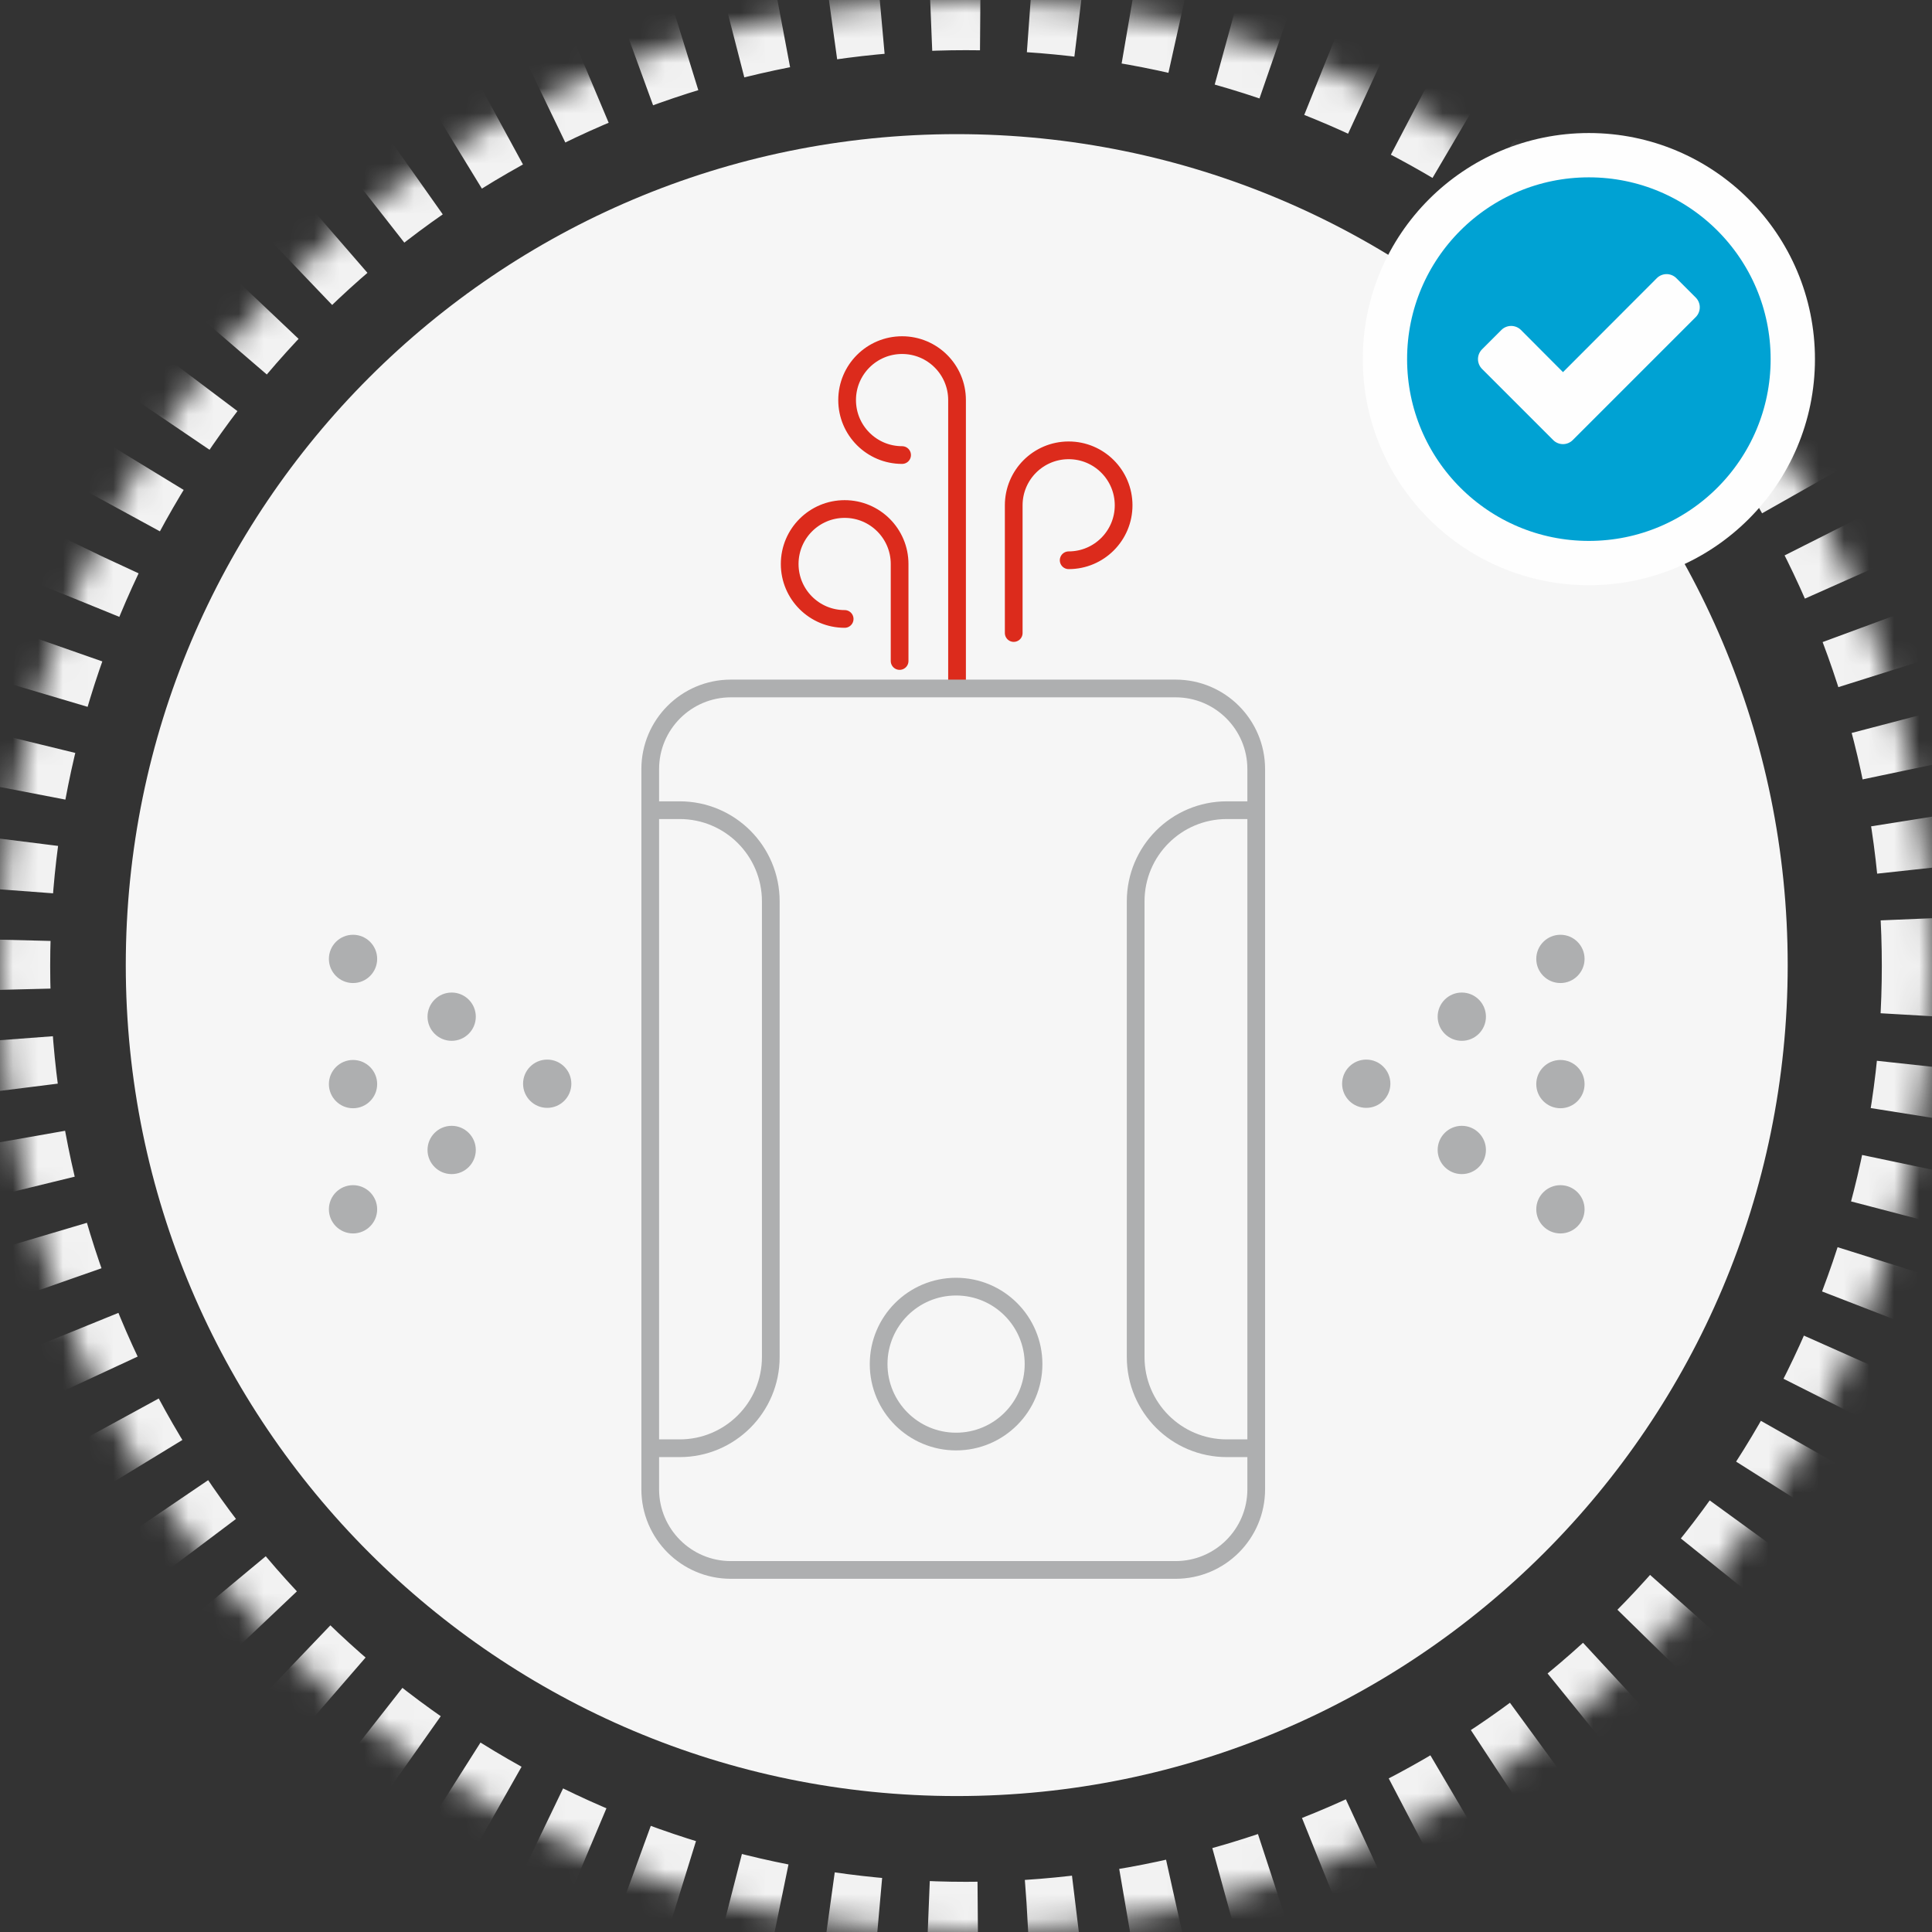 <?xml version="1.0" encoding="UTF-8"?>
<svg width="77px" height="77px" viewBox="0 0 77 77" version="1.1" xmlns="http://www.w3.org/2000/svg" xmlns:xlink="http://www.w3.org/1999/xlink">
    <rect x="0" y="0" width="77" height="77" fill="#333333" stroke="none"/>
    <title>corona/praevention_luftfilter</title>
    <defs>
        <circle id="path-1" cx="38.5" cy="38.5" r="38.5"></circle>
        <mask id="mask-2" maskContentUnits="userSpaceOnUse" maskUnits="objectBoundingBox" x="0" y="0" width="77" height="77" fill="white">
            <use xlink:href="#path-1"></use>
        </mask>
    </defs>
    <g id="Entwurf-2" stroke="none" stroke-width="1" fill="none" fill-rule="evenodd">
        <g id="2107227ban_18_Website_FFM_Corona_Infos" transform="translate(-1107, -2541)">
            <g id="corona/praevention_luftfilter" transform="translate(1107, 2541)">
                <path d="M71.249,38.464 C71.249,56.755 56.422,71.582 38.131,71.582 C19.84,71.582 5.013,56.755 5.013,38.464 C5.013,20.173 19.84,5.346 38.131,5.346 C56.422,5.346 71.249,20.173 71.249,38.464" id="Fill-1" fill="#F6F6F6"></path>
                <use id="Oval" stroke="#F2F2F2" mask="url(#mask-2)" stroke-width="4" stroke-dasharray="2,2" xlink:href="#path-1"></use>
                <path d="M35.854,26.344 L35.854,22.478 C35.854,21.268 34.873,20.287 33.664,20.287 C32.454,20.287 31.473,21.268 31.473,22.478 C31.473,23.688 32.454,24.668 33.664,24.668 M38.143,27.286 L38.143,15.945 C38.143,14.735 37.162,13.755 35.953,13.755 C34.743,13.755 33.762,14.735 33.762,15.945 C33.762,17.155 34.743,18.136 35.953,18.136 M40.402,25.229 L40.402,20.139 C40.402,18.929 41.382,17.948 42.592,17.948 C43.802,17.948 44.782,18.929 44.782,20.139 C44.782,21.348 43.802,22.329 42.592,22.329" id="Stroke-3" stroke="#DC2B1C" stroke-width="0.706" stroke-linecap="round"></path>
                <path d="M46.853,62.57 L29.129,62.57 C27.354,62.57 25.915,61.131 25.915,59.356 L25.915,30.653 C25.915,28.878 27.354,27.439 29.129,27.439 L46.853,27.439 C48.628,27.439 50.067,28.878 50.067,30.653 L50.067,59.356 C50.067,61.131 48.628,62.57 46.853,62.57 Z M27.087,57.72 L25.915,57.72 L25.915,32.29 L27.087,32.29 C29.093,32.29 30.72,33.916 30.72,35.923 L30.72,54.086 C30.72,56.093 29.093,57.72 27.087,57.72 Z M48.895,57.72 L50.067,57.72 L50.067,32.29 L48.895,32.29 C46.888,32.29 45.262,33.916 45.262,35.923 L45.262,54.086 C45.262,56.093 46.888,57.72 48.895,57.72 Z" id="Stroke-5" stroke="#AEAFB0" stroke-width="0.706"></path>
                <path d="M15.032,38.217 C15.032,38.748 14.601,39.179 14.07,39.179 C13.539,39.179 13.108,38.748 13.108,38.217 C13.108,37.686 13.539,37.255 14.07,37.255 C14.601,37.255 15.032,37.686 15.032,38.217" id="Fill-7" fill="#AEAFB0"></path>
                <path d="M15.032,43.207 C15.032,43.738 14.601,44.169 14.07,44.169 C13.539,44.169 13.108,43.738 13.108,43.207 C13.108,42.676 13.539,42.245 14.07,42.245 C14.601,42.245 15.032,42.676 15.032,43.207" id="Fill-9" fill="#AEAFB0"></path>
                <path d="M22.771,43.192 C22.771,43.723 22.34,44.154 21.809,44.154 C21.278,44.154 20.847,43.723 20.847,43.192 C20.847,42.661 21.278,42.23 21.809,42.23 C22.34,42.23 22.771,42.661 22.771,43.192" id="Fill-11" fill="#AEAFB0"></path>
                <path d="M18.963,40.52 C18.963,41.051 18.532,41.482 18.001,41.482 C17.47,41.482 17.039,41.051 17.039,40.52 C17.039,39.989 17.47,39.558 18.001,39.558 C18.532,39.558 18.963,39.989 18.963,40.52" id="Fill-13" fill="#AEAFB0"></path>
                <path d="M18.963,45.832 C18.963,46.363 18.532,46.794 18.001,46.794 C17.47,46.794 17.039,46.363 17.039,45.832 C17.039,45.301 17.47,44.87 18.001,44.87 C18.532,44.87 18.963,45.301 18.963,45.832" id="Fill-15" fill="#AEAFB0"></path>
                <path d="M15.032,48.197 C15.032,48.728 14.601,49.159 14.07,49.159 C13.539,49.159 13.108,48.728 13.108,48.197 C13.108,47.666 13.539,47.235 14.07,47.235 C14.601,47.235 15.032,47.666 15.032,48.197" id="Fill-17" fill="#AEAFB0"></path>
                <path d="M61.228,38.217 C61.228,38.748 61.66,39.179 62.191,39.179 C62.721,39.179 63.153,38.748 63.153,38.217 C63.153,37.686 62.721,37.255 62.191,37.255 C61.66,37.255 61.228,37.686 61.228,38.217" id="Fill-19" fill="#AEAFB0"></path>
                <path d="M61.228,43.207 C61.228,43.738 61.66,44.169 62.191,44.169 C62.721,44.169 63.153,43.738 63.153,43.207 C63.153,42.676 62.721,42.245 62.191,42.245 C61.66,42.245 61.228,42.676 61.228,43.207" id="Fill-21" fill="#AEAFB0"></path>
                <path d="M53.49,43.192 C53.49,43.723 53.921,44.154 54.452,44.154 C54.983,44.154 55.414,43.723 55.414,43.192 C55.414,42.661 54.983,42.23 54.452,42.23 C53.921,42.23 53.49,42.661 53.49,43.192" id="Fill-23" fill="#AEAFB0"></path>
                <path d="M57.298,40.52 C57.298,41.051 57.729,41.482 58.26,41.482 C58.791,41.482 59.222,41.051 59.222,40.52 C59.222,39.989 58.791,39.558 58.26,39.558 C57.729,39.558 57.298,39.989 57.298,40.52" id="Fill-25" fill="#AEAFB0"></path>
                <path d="M57.298,45.832 C57.298,46.363 57.729,46.794 58.26,46.794 C58.791,46.794 59.222,46.363 59.222,45.832 C59.222,45.301 58.791,44.87 58.26,44.87 C57.729,44.87 57.298,45.301 57.298,45.832" id="Fill-27" fill="#AEAFB0"></path>
                <path d="M61.228,48.197 C61.228,48.728 61.66,49.159 62.191,49.159 C62.721,49.159 63.153,48.728 63.153,48.197 C63.153,47.666 62.721,47.235 62.191,47.235 C61.66,47.235 61.228,47.666 61.228,48.197" id="Fill-29" fill="#AEAFB0"></path>
                <path d="M41.192,54.366 C41.192,56.071 39.81,57.453 38.105,57.453 C36.4,57.453 35.018,56.071 35.018,54.366 C35.018,52.661 36.4,51.279 38.105,51.279 C39.81,51.279 41.192,52.661 41.192,54.366 Z" id="Stroke-31" stroke="#AEAFB0" stroke-width="0.706"></path>
                <path d="M71.452,14.313 C71.452,18.802 67.813,22.441 63.325,22.441 C58.836,22.441 55.197,18.802 55.197,14.313 C55.197,9.824 58.836,6.185 63.325,6.185 C67.813,6.185 71.452,9.824 71.452,14.313" id="Fill-43" fill="#00A2D3"></path>
                <path d="M71.452,14.313 C71.452,18.802 67.813,22.441 63.325,22.441 C58.836,22.441 55.197,18.802 55.197,14.313 C55.197,9.824 58.836,6.185 63.325,6.185 C67.813,6.185 71.452,9.824 71.452,14.313 Z" id="Stroke-45" stroke="#FEFEFE" stroke-width="1.766"></path>
                <path d="M67.585,12.636 L63.456,16.765 L62.68,17.541 C62.577,17.644 62.435,17.701 62.293,17.701 C62.15,17.701 62.007,17.644 61.905,17.541 L61.129,16.765 L59.064,14.701 C58.962,14.598 58.905,14.455 58.905,14.313 C58.905,14.17 58.962,14.028 59.064,13.925 L59.84,13.149 C59.942,13.047 60.085,12.99 60.228,12.99 C60.37,12.99 60.513,13.047 60.616,13.149 L62.293,14.832 L66.034,11.085 C66.137,10.982 66.279,10.925 66.422,10.925 C66.564,10.925 66.707,10.982 66.81,11.085 L67.585,11.86 C67.688,11.963 67.745,12.106 67.745,12.248 C67.745,12.391 67.688,12.533 67.585,12.636" id="Fill-47" fill="#FEFEFE"></path>
            </g>
        </g>
    </g>
</svg>